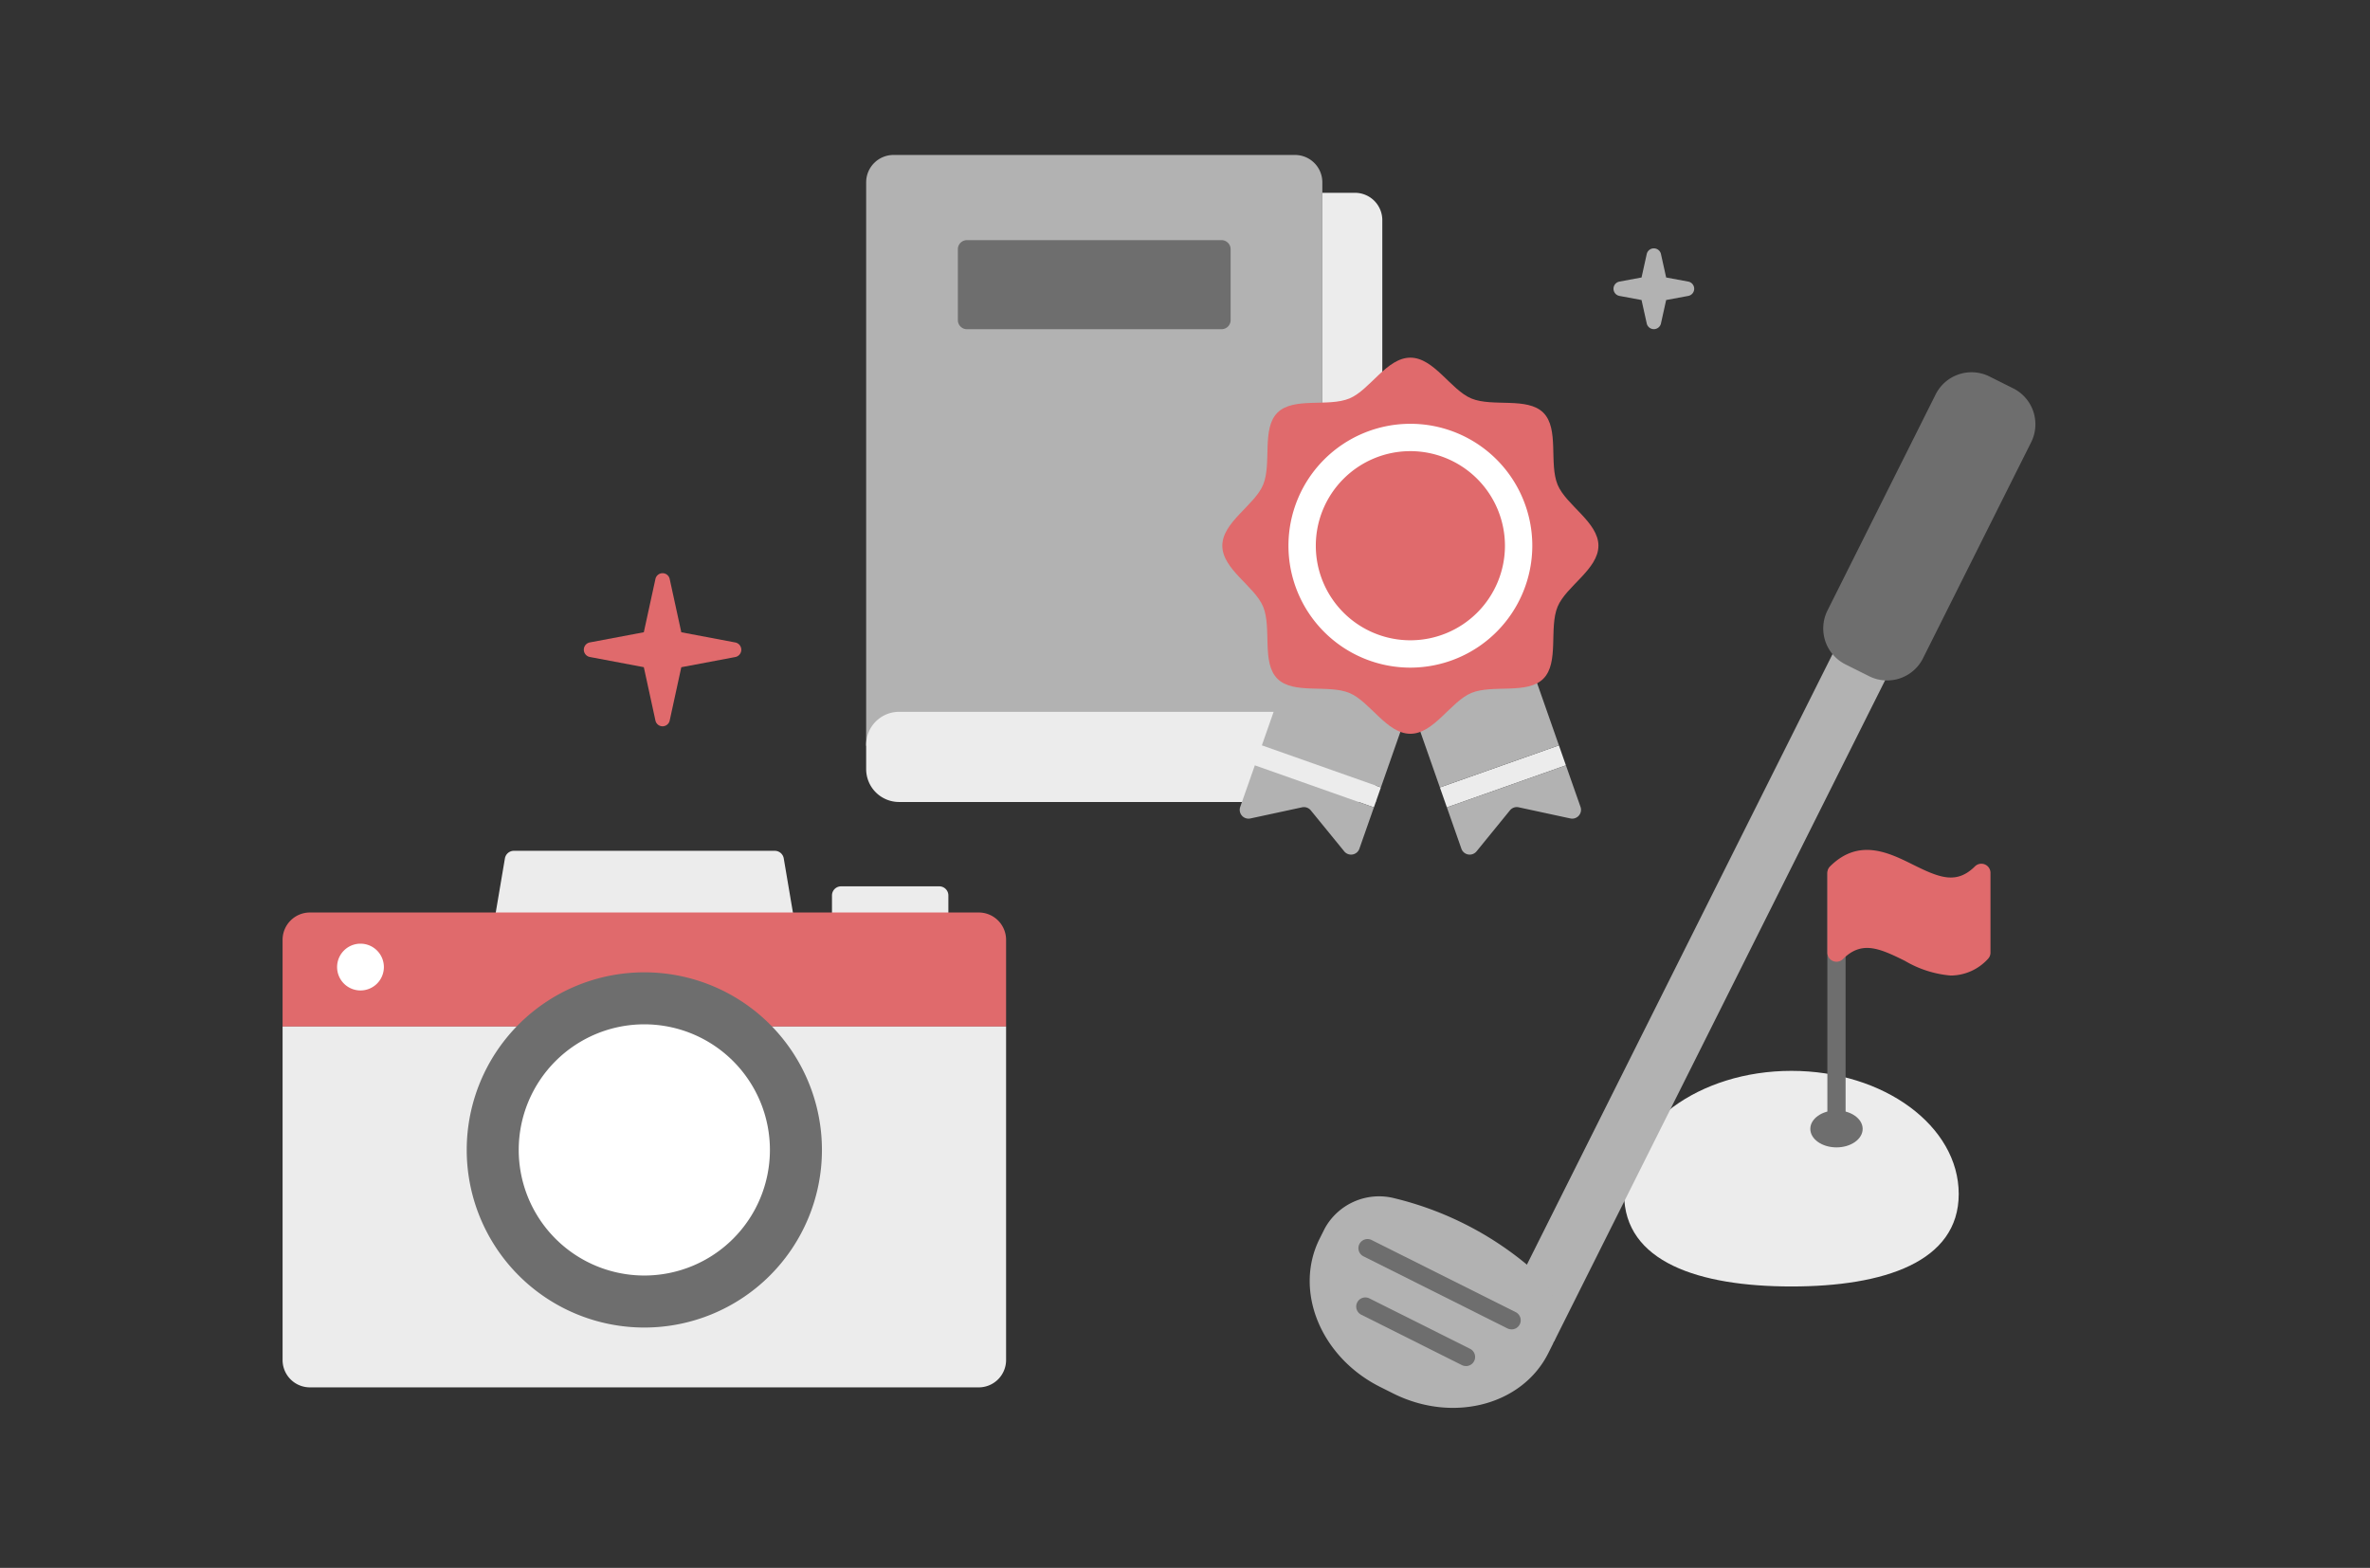 <svg xmlns="http://www.w3.org/2000/svg" xmlns:xlink="http://www.w3.org/1999/xlink" width="260" height="172" viewBox="0 0 260 172">
  <rect x="0" y="0" width="260" height="172" fill="#333333" stroke="none"/>
  <defs>
    <clipPath id="clip-path">
      <rect id="長方形_11210" data-name="長方形 11210" width="260" height="172" transform="translate(981 2300)" fill="#ccc"/>
    </clipPath>
    <clipPath id="clip-path-2">
      <rect id="長方形_12963" data-name="長方形 12963" width="192.294" height="137.447" fill="none"/>
    </clipPath>
  </defs>
  <g id="マスクグループ_20821" data-name="マスクグループ 20821" transform="translate(-981 -2300)" clip-path="url(#clip-path)">
    <g id="グループ_33123" data-name="グループ 33123" transform="translate(1012 2317)">
      <g id="グループ_33122" data-name="グループ 33122" clip-path="url(#clip-path-2)">
        <path id="パス_17116" data-name="パス 17116" d="M183.881,113.989c0,7.462-8.217,10.142-18.354,10.142s-18.353-2.68-18.353-10.142,8.217-13.511,18.353-13.511,18.354,6.049,18.354,13.511" fill="#ececec"/>
        <path id="パス_17117" data-name="パス 17117" d="M55.115,84.951H24.257a1,1,0,0,1-.986-1.167l1.12-6.614a1,1,0,0,1,.986-.833H53.995a1,1,0,0,1,.986.833l1.12,6.614a1,1,0,0,1-.986,1.167" fill="#ececec"/>
        <path id="パス_17118" data-name="パス 17118" d="M72.041,89.668H61.272a1,1,0,0,1-1-1V81.234a1,1,0,0,1,1-1H72.041a1,1,0,0,1,1,1v7.434a1,1,0,0,1-1,1" fill="#ececec"/>
        <path id="パス_17119" data-name="パス 17119" d="M79.372,86.105a3,3,0,0,0-3-3H3a3,3,0,0,0-3,3v9.511H79.372Z" fill="#e06a6c"/>
        <path id="パス_17120" data-name="パス 17120" d="M0,95.616V132.2a3,3,0,0,0,3,3H76.372a3,3,0,0,0,3-3V95.616Z" fill="#ececec"/>
        <path id="パス_17121" data-name="パス 17121" d="M59.17,109.152a19.484,19.484,0,1,0-19.484,19.484A19.484,19.484,0,0,0,59.17,109.152" fill="#6e6e6e"/>
        <path id="パス_17122" data-name="パス 17122" d="M11.113,89.091a2.566,2.566,0,1,0-2.566,2.566,2.566,2.566,0,0,0,2.566-2.566" fill="#fff"/>
        <path id="パス_17123" data-name="パス 17123" d="M53.463,109.152a13.778,13.778,0,1,0-13.777,13.777,13.777,13.777,0,0,0,13.777-13.777" fill="#fff"/>
        <rect id="長方形_12962" data-name="長方形 12962" width="95.675" height="6.444" transform="translate(133.732 127.28) rotate(-63.407)" fill="#b2b2b2"/>
        <path id="パス_17124" data-name="パス 17124" d="M137.126,122.259a36.016,36.016,0,0,0-15.129-7.8,6.8,6.8,0,0,0-7.663,3.305l-.567,1.132c-2.858,5.71.117,12.987,6.644,16.256l1.441.721c6.528,3.268,14.137,1.29,17-4.42l.445-.888c1.353-2.7.457-6.1-2.167-8.3" fill="#b2b2b2"/>
        <path id="パス_17125" data-name="パス 17125" d="M134.817,128.835a1,1,0,0,1-.446-.105l-15.8-7.91a1,1,0,0,1,.894-1.789l15.8,7.909a1,1,0,0,1-.448,1.9" fill="#6e6e6e"/>
        <path id="パス_17126" data-name="パス 17126" d="M129.826,132.859a1,1,0,0,1-.446-.1l-11.037-5.527a1,1,0,1,1,.894-1.789l11.037,5.526a1,1,0,0,1-.448,1.895" fill="#6e6e6e"/>
        <path id="パス_17127" data-name="パス 17127" d="M174.051,57.183l-2.6-1.3a4.406,4.406,0,0,1-1.967-5.912l11.864-23.7a4.407,4.407,0,0,1,5.912-1.967l2.6,1.3a4.406,4.406,0,0,1,1.967,5.912l-11.864,23.7a4.406,4.406,0,0,1-5.912,1.967" fill="#6e6e6e"/>
        <path id="パス_17128" data-name="パス 17128" d="M170.471,107.844a1,1,0,0,1-1-1v-28a1,1,0,0,1,2,0v28a1,1,0,0,1-1,1" fill="#6e6e6e"/>
        <path id="パス_17129" data-name="パス 17129" d="M186.361,87.51c-5.3,5.255-10.593-5.255-15.89,0V78.751c5.3-5.255,10.593,5.255,15.89,0Z" fill="#e06a6c"/>
        <path id="パス_17130" data-name="パス 17130" d="M183.027,90.022a11.844,11.844,0,0,1-5.056-1.616c-2.887-1.433-4.758-2.209-6.8-.186a1,1,0,0,1-1.7-.71V78.751a1,1,0,0,1,.3-.71c3.157-3.133,6.449-1.5,9.094-.185,2.887,1.431,4.76,2.207,6.8.185a1,1,0,0,1,1.7.71V87.51a1,1,0,0,1-.3.71,5.566,5.566,0,0,1-4.038,1.8M173.8,85a11.842,11.842,0,0,1,5.057,1.615c2.747,1.363,4.576,2.129,6.5.461V80.714c-2.611,1.305-5.219.01-7.39-1.066-2.748-1.365-4.575-2.13-6.5-.462v6.361A5.138,5.138,0,0,1,173.8,85m12.558,2.511h0Z" fill="#e06a6c"/>
        <path id="パス_17131" data-name="パス 17131" d="M173.342,106.844c0,1.12-1.285,2.029-2.871,2.029s-2.871-.909-2.871-2.029,1.285-2.029,2.871-2.029,2.871.909,2.871,2.029" fill="#6e6e6e"/>
        <path id="パス_17132" data-name="パス 17132" d="M114.066,64.823H64.023V3a3,3,0,0,1,3-3h44.043a3,3,0,0,1,3,3Z" fill="#b2b2b2"/>
        <path id="パス_17133" data-name="パス 17133" d="M119.926,70.981H67.632a3.609,3.609,0,0,1-3.61-3.609V64.7a3.609,3.609,0,0,1,3.61-3.609h52.294Z" fill="#ececec"/>
        <path id="パス_17134" data-name="パス 17134" d="M120.646,61.094h-6.58V4.152h3.58a3,3,0,0,1,3,3Z" fill="#ececec"/>
        <path id="パス_17135" data-name="パス 17135" d="M103.006,19.117H75.082a1,1,0,0,1-1-1V10.344a1,1,0,0,1,1-1h27.924a1,1,0,0,1,1,1v7.773a1,1,0,0,1-1,1" fill="#6e6e6e"/>
        <path id="パス_17136" data-name="パス 17136" d="M140.02,64.768l-13.058,4.614.769,2.193,13.058-4.614Z" fill="#ececec"/>
        <path id="パス_17137" data-name="パス 17137" d="M132.169,42.383a.968.968,0,0,0-1.233-.593l-11.243,3.944a.968.968,0,0,0-.593,1.233l7.862,22.414,13.058-4.614Z" fill="#b2b2b2"/>
        <path id="パス_17138" data-name="パス 17138" d="M140.789,66.96,127.73,71.574l1.591,4.533a.967.967,0,0,0,1.662.291l3.665-4.5a.969.969,0,0,1,.954-.335l5.671,1.223a.967.967,0,0,0,1.117-1.265Z" fill="#b2b2b2"/>
        <path id="パス_17139" data-name="パス 17139" d="M107.433,64.768l13.058,4.614-.769,2.193-13.058-4.614Z" fill="#ececec"/>
        <path id="パス_17140" data-name="パス 17140" d="M115.284,42.383a.968.968,0,0,1,1.233-.593l11.242,3.944a.968.968,0,0,1,.594,1.233l-7.862,22.414-13.058-4.614Z" fill="#b2b2b2"/>
        <path id="パス_17141" data-name="パス 17141" d="M106.663,66.96l13.058,4.614-1.59,4.533a.967.967,0,0,1-1.662.291L112.8,71.9a.969.969,0,0,0-.954-.335l-5.671,1.223a.967.967,0,0,1-1.117-1.265Z" fill="#b2b2b2"/>
        <path id="パス_17142" data-name="パス 17142" d="M144.354,42.867c0,2.583-3.547,4.443-4.478,6.689-.966,2.328.191,6.142-1.564,7.9s-5.568.6-7.9,1.564c-2.246.931-4.1,4.478-6.689,4.478s-4.442-3.547-6.688-4.478c-2.329-.966-6.143.191-7.9-1.564s-.6-5.569-1.563-7.9c-.932-2.247-4.478-4.106-4.478-6.689s3.546-4.442,4.478-6.689c.965-2.328-.191-6.142,1.564-7.9s5.568-.6,7.9-1.564c2.246-.931,4.1-4.478,6.688-4.478s4.443,3.547,6.689,4.478c2.329.966,6.143-.191,7.9,1.564s.6,5.569,1.564,7.9c.931,2.247,4.478,4.106,4.478,6.689" fill="#e06a6c"/>
        <path id="パス_17143" data-name="パス 17143" d="M123.727,56.242A13.375,13.375,0,1,1,137.1,42.867a13.39,13.39,0,0,1-13.375,13.375m0-23.75A10.375,10.375,0,1,0,134.1,42.867a10.387,10.387,0,0,0-10.375-10.375" fill="#fff"/>
        <path id="パス_17144" data-name="パス 17144" d="M40.465,43.5l1.277,5.862L47.66,50.48a.814.814,0,0,1,0,1.6l-5.918,1.117-1.277,5.862a.8.8,0,0,1-1.558,0L37.63,53.192l-5.918-1.117a.814.814,0,0,1,0-1.6l5.918-1.115L38.907,43.5a.8.8,0,0,1,1.558,0" transform="translate(2 3)" fill="#e06a6c"/>
        <path id="パス_17149" data-name="パス 17149" d="M21.68,23.206l.571,2.578,2.433.452a.8.8,0,0,1,0,1.569l-2.433.452-.571,2.578a.8.8,0,0,1-1.558,0l-.571-2.578-2.433-.452a.8.8,0,0,1,0-1.569l2.433-.452.571-2.578a.8.8,0,0,1,1.558,0" transform="translate(129.534 -12.343)" fill="#b2b2b2"/>
      </g>
    </g>
  </g>
</svg>
